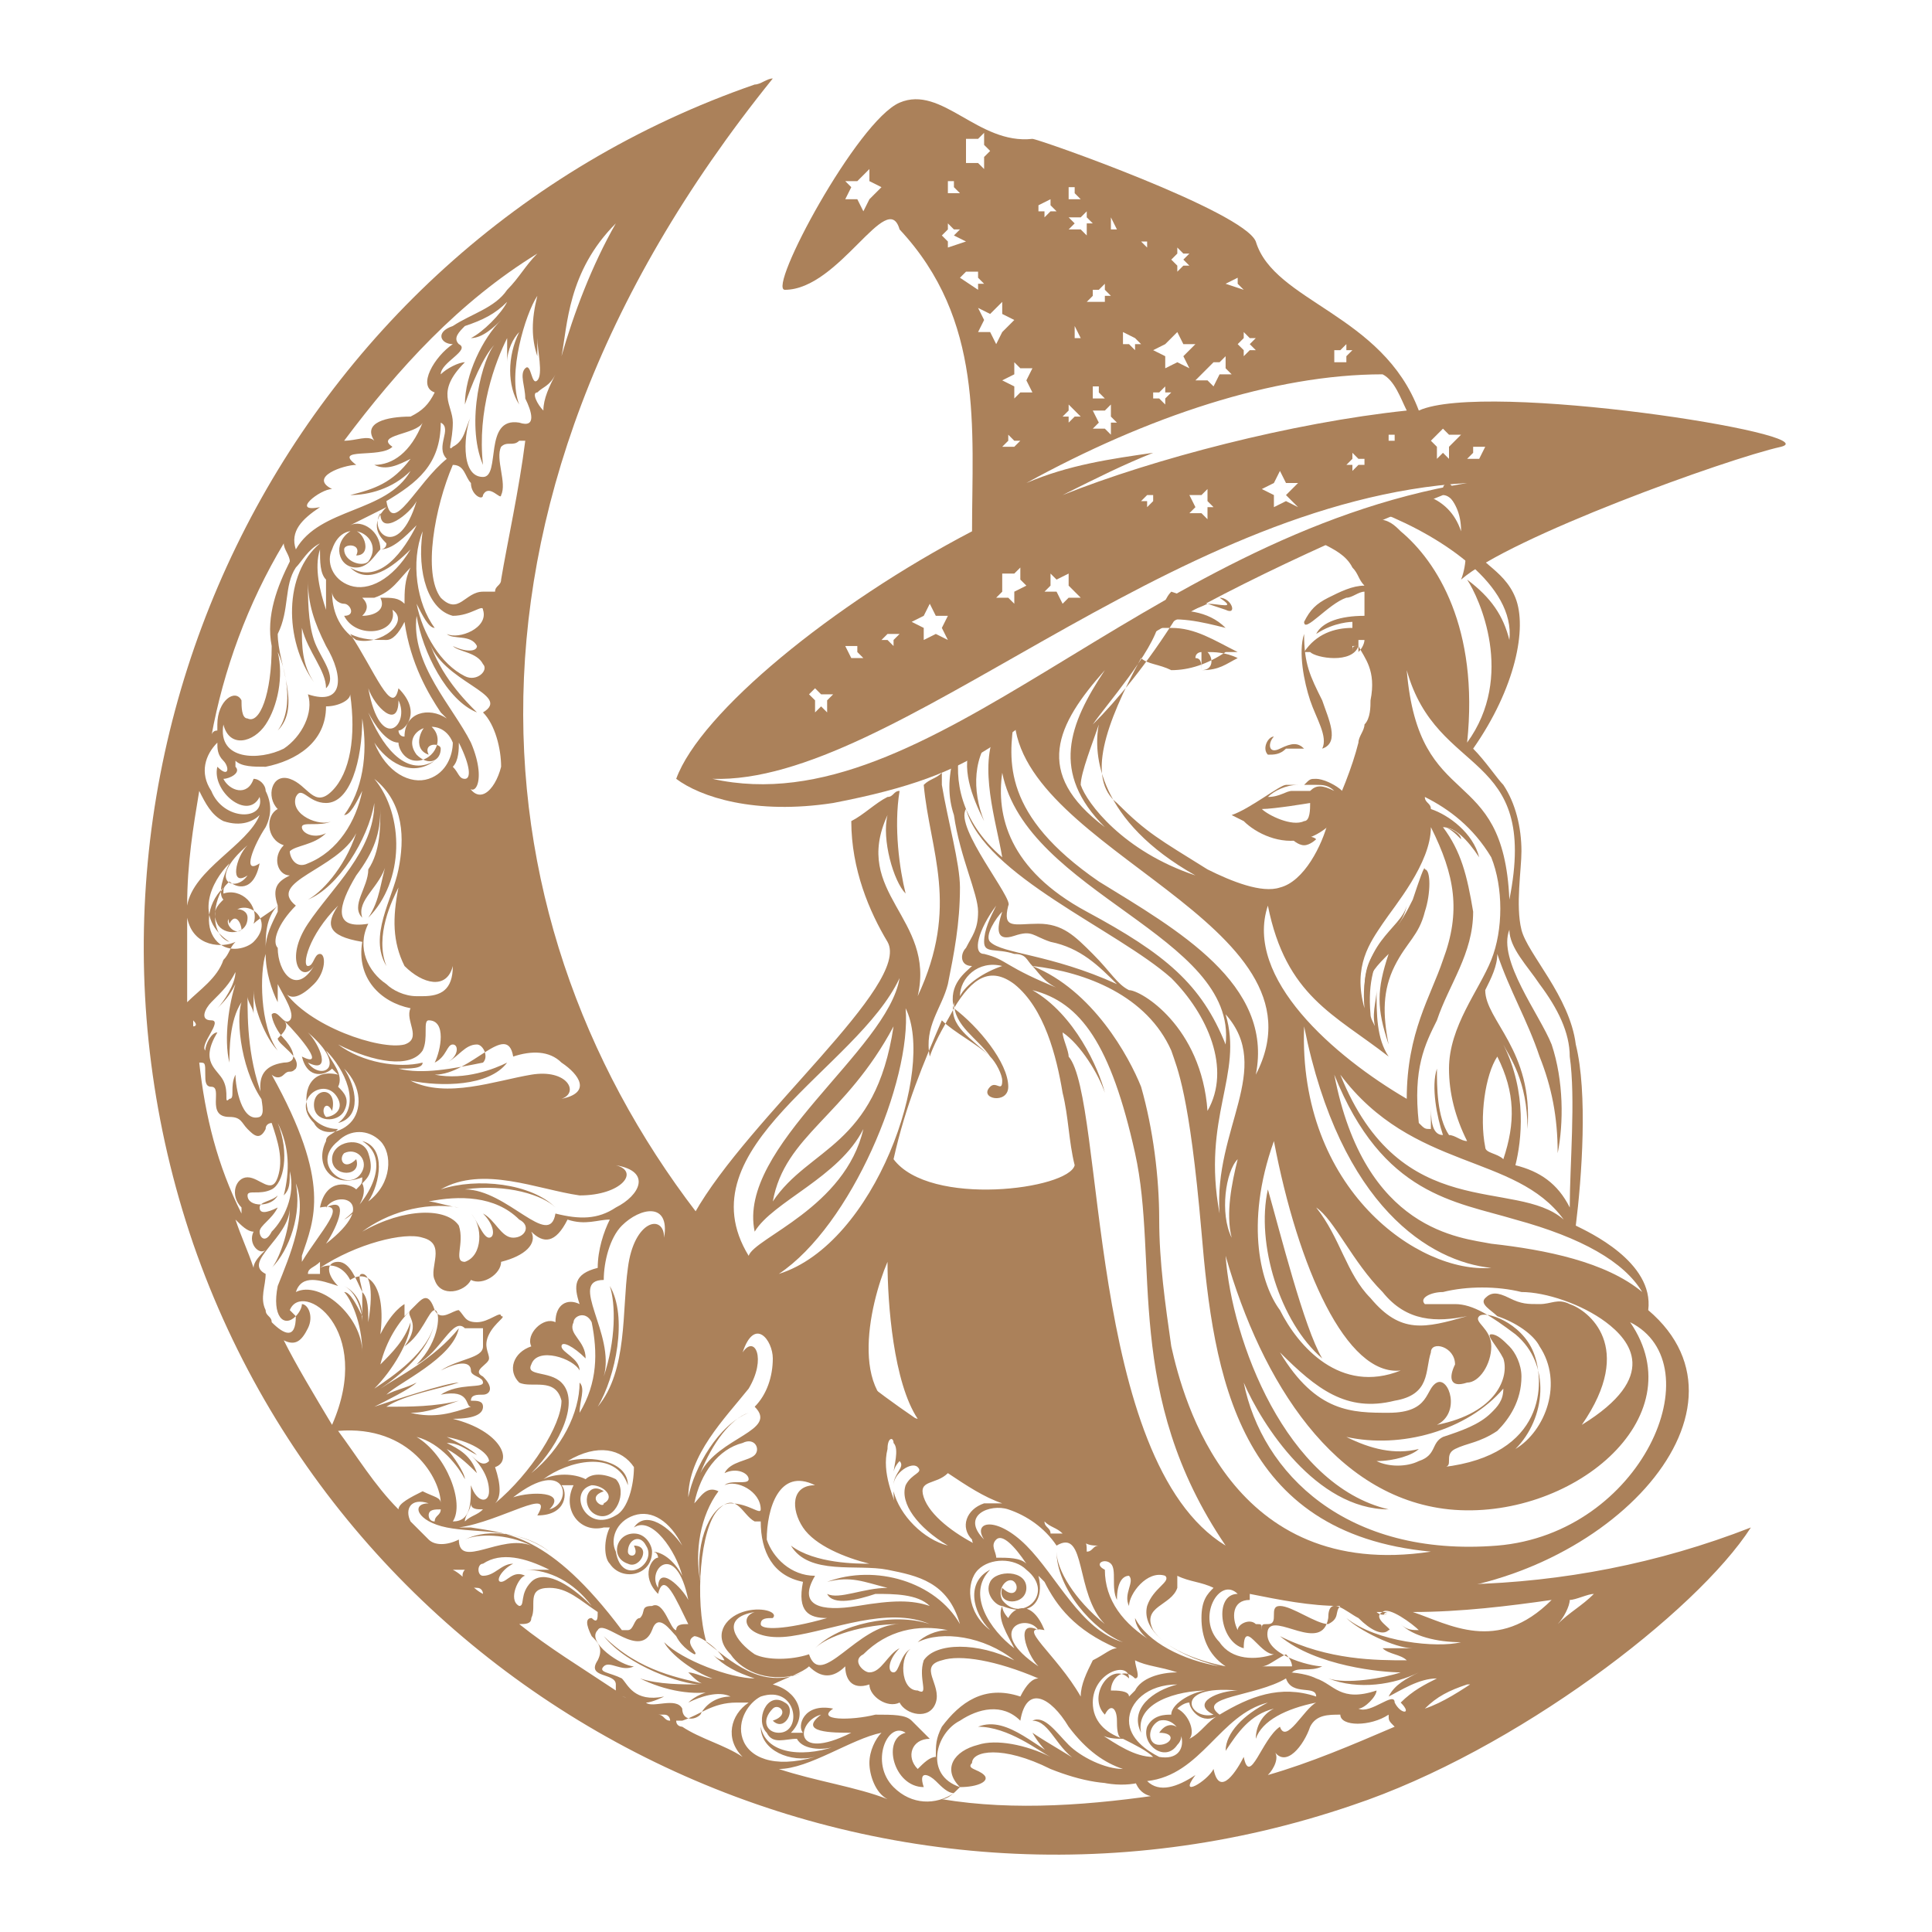 <?xml version="1.0" encoding="utf-8"?>
<!-- Generator: Adobe Illustrator 24.1.0, SVG Export Plug-In . SVG Version: 6.00 Build 0)  -->
<svg version="1.1" id="Layer_1" xmlns="http://www.w3.org/2000/svg" xmlns:xlink="http://www.w3.org/1999/xlink" x="0px" y="0px"
	 width="32px" height="32px" viewBox="0 0 32 32" style="enable-background:new 0 0 32 32;" xml:space="preserve">
<style type="text/css">
	.st0{fill:#AB815A;}
</style>
<g>
	<g>
		<path class="st0" d="M27.3,21.7c0.1-0.8-1-1.3-1.2-1.4c0.1-0.8,0.2-2.2,0-3c-0.1-0.8-0.8-1.5-0.9-1.9c-0.1-0.4,0-1,0-1.3
			c0-0.4-0.1-0.8-0.3-1.1c-0.1-0.1-0.3-0.4-0.5-0.6c0.7-1,0.9-2,0.7-2.5c-0.2-0.5-0.7-0.6-0.8-1c0.1-0.4-0.1-0.7-0.3-0.9
			c0,0-0.1,0-0.1,0.1c0.2,0.2,0.3,0.4,0.3,0.7c-0.1-0.3-0.3-0.5-0.6-0.6c-0.2,0.1-0.5,0.2-0.7,0.3c0,0,0,0,0,0
			c1,0.4,2.2,1.2,2.1,2.1c-0.1-0.4-0.3-0.7-0.7-1c0.2,0.3,0.8,1.6,0,2.7c0.2-1.9-0.5-3-1.1-3.5c-0.1-0.1-0.2-0.2-0.4-0.2
			c0,0,0,0-0.1,0c-0.3,0.1-0.6,0.3-0.8,0.4c0.2,0.1,0.4,0.2,0.5,0.4c0.1,0.1,0.1,0.2,0.2,0.3c-0.2,0-0.4,0.1-0.6,0.2
			c-0.2,0.1-0.3,0.2-0.4,0.4c0,0.2,0.4-0.3,0.7-0.4c0.1,0,0.2-0.1,0.3-0.1c0,0.1,0,0.3,0,0.4c0,0,0,0,0,0c-0.4,0-0.7,0.1-0.8,0.3
			c0.3-0.2,0.6-0.2,0.6-0.2c0,0,0,0,0,0.1c-0.3,0-0.6,0.1-0.8,0.4c0,0,0.1,0,0.1,0c0.1,0.1,0.7,0.2,0.8-0.1c0.1,0.2,0.3,0.4,0.2,0.9
			c0,0.1,0,0.3-0.1,0.4c0,0.1-0.1,0.2-0.1,0.3c-0.1,0.4-0.3,0.9-0.5,1.3c-0.1,0.4-0.4,1-0.8,1.1c-0.3,0.1-0.8-0.1-1.2-0.3
			c-0.8-0.5-1-0.6-1.5-1.1c-0.5-0.4-0.2-1.3,0.4-2.4c0.1,0.1,0.3,0.1,0.5,0.2c0.3,0,0.6-0.1,0.9-0.3c0.1,0,0.1,0,0.2,0
			c-0.4-0.2-0.7-0.4-1.1-0.4c-0.1,0-0.2,0-0.3,0c0,0,0,0,0-0.1c0.4-0.1,0.8,0,1.2,0.1c-0.3-0.3-0.7-0.3-1.1-0.3
			c0.1-0.1,0.1-0.2,0.2-0.3c0.3,0.1,0.6,0.2,0.9,0.3c0.2,0.1,0.1-0.2-0.1-0.2C20.5,10.1,20.2,10,20,10c-0.2,0.1-0.3,0.1-0.5,0.2
			c0,0,0,0,0,0C19,11,18.5,11.6,18.1,12c0.2-0.3,1-1.2,1.1-1.7c0,0-0.1,0-0.1,0c-0.3,0.3-0.6,0.5-1,0.6c-0.4,0.2-0.7,0.5-1.1,0.7
			c-0.3,0.2-0.5,0.3-0.8,0.5c0,0-0.1,0.1-0.1,0.1c0,0,0,0.1,0,0.1c-0.2,0.4,0,0.9,0.2,1.3c-0.2-0.5-0.2-1.1,0.2-1.5
			c-0.3,0.6,0,1.5,0.1,2.1c-0.7-0.6-0.8-1.3-0.7-1.8c0,0,0,0,0,0c0,0-0.1,0-0.1,0.1c-0.1,0.4-0.1,0.7,0,1c0.1,0.7,0.4,1.3,0.4,1.6
			c0,0.3-0.1,0.4-0.2,0.6c-0.1,0.1-0.1,0.3,0.1,0.3c-0.1,0.1-0.4,0.3-0.3,0.7c-0.1,0.2-0.3,0.5-0.4,0.8c-0.1-0.5,0.2-0.8,0.3-1.2
			c0.1-0.5,0.2-1,0.2-1.6c0-0.4-0.2-1.1-0.3-1.7c0-0.1,0-0.1,0-0.2c-0.1,0.1-0.2,0.1-0.3,0.2c0.1,1.1,0.6,2-0.1,3.5
			c0.3-1.3-1.1-1.7-0.5-3c-0.1,0.4,0.1,1.1,0.3,1.3c-0.1-0.4-0.2-1.1-0.1-1.7c-0.1,0-0.1,0.1-0.2,0.1c-0.2,0.1-0.4,0.3-0.6,0.4
			c0,0.8,0.3,1.5,0.6,2c0.4,0.7-2.3,2.9-3.2,4.5c-0.9,1.6,0.1,2.2,0.1,2.2c2.1-1.9,0.4,0.3,2.7,1.2c0.4,0.2,1.8,0.5,2.5,1.3
			c0.7,0.1,2,0.7,2.6,0.9c0.4,0.1,2.3,0.7,3.9,0.7C26.5,26.3,29.3,23.4,27.3,21.7z M22.4,10.8c0,0,0-0.1,0-0.1c0,0,0.1,0,0.1,0
			C22.4,10.7,22.4,10.7,22.4,10.8z M20,10.8c0.1,0,0.3,0,0.5,0.1c-0.2,0.1-0.3,0.2-0.6,0.2C20.1,11.1,20.1,10.9,20,10.8z M19.9,10.8
			c0,0.1,0,0.2,0,0.3c0-0.1,0-0.2-0.1-0.2C19.8,10.8,19.9,10.8,19.9,10.8z M19.5,11C19.5,11,19.5,11.1,19.5,11
			C19.5,11.1,19.5,11.1,19.5,11C19.4,11,19.5,11,19.5,11z M27.2,21.4c-0.6-0.5-1.6-0.7-2.5-0.8c-0.5-0.1-2.1-0.2-2.6-2.8
			c0.8,2,2,2.1,3,2.4C26.2,20.5,26.9,20.9,27.2,21.4z M26,21.6c-0.2-0.1-0.3,0-0.5,0c-0.2,0-0.3,0-0.5-0.1c-0.2-0.1-0.3-0.1-0.4,0
			c-0.1,0.1,0.1,0.2,0.2,0.3c0.3,0.1,0.6,0.3,0.7,0.5c0.4,0.6,0.1,1.4-0.4,1.7c0.5-0.5,0.6-1.4,0-1.9c-0.4-0.3-0.7-0.5-1-0.5
			c-0.3,0-0.4,0-0.5,0c-0.1-0.1,0.1-0.2,0.3-0.2c0.4-0.1,0.9-0.1,1.3,0c0.4,0,1,0.2,1.4,0.5c0.4,0.3,0.9,0.9-0.4,1.7
			C27.1,22.3,26.3,21.7,26,21.6z M22.3,23.8c0.9,0.2,2-0.1,2.6-0.8c0,0.2-0.1,0.3-0.2,0.4c-0.2,0.2-0.5,0.3-0.8,0.4
			c-0.2,0.1-0.1,0.3-0.4,0.4c-0.2,0.1-0.5,0.1-0.7,0c0.3,0,0.6-0.1,0.7-0.2C23.1,24.1,22.7,24,22.3,23.8z M24.1,24
			c0.2-0.1,0.4-0.1,0.7-0.3c0.2-0.2,0.4-0.5,0.4-0.9c0-0.2-0.1-0.4-0.2-0.5c-0.1-0.1-0.2-0.2-0.3-0.2c-0.1,0,0.1,0.2,0.2,0.4
			c0.1,0.3-0.1,0.9-1.1,1.1c0.4-0.2,0.2-0.8,0-0.7c-0.2,0.1-0.1,0.5-0.8,0.5c-0.6,0-1.2,0-1.8-1c0.6,0.6,1.1,1,1.9,0.8
			c0.6-0.1,0.5-0.5,0.6-0.8c0-0.2,0.4-0.1,0.4,0.2c-0.1,0.2-0.1,0.4,0.2,0.3c0.2,0,0.4-0.3,0.4-0.6c0-0.3-0.3-0.4-0.2-0.5
			c0.1-0.1,0.7,0.1,0.9,0.6c0.2,0.5,0.2,1.7-1.5,1.9C24.1,24.3,23.9,24.1,24.1,24z M20.4,20.5c-0.2-0.4-0.1-1.1,0.1-1.3
			C20.4,19.6,20.3,20.1,20.4,20.5z M20.2,20.1c-0.3-1.6,0.4-2.3,0.1-3.3C21.1,17.7,20.1,18.7,20.2,20.1z M21.1,18.9
			c0.4,2.1,1.2,3.9,2.1,3.8c-1,0.4-1.7-0.4-2-1C20.9,21.3,20.6,20.3,21.1,18.9z M22.9,21.4c0.4,0.5,0.9,0.5,1.4,0.4
			c-0.7,0.2-1.1,0.3-1.6-0.3c-0.4-0.4-0.5-1-0.9-1.5C22.1,20.2,22.4,20.9,22.9,21.4z M21.6,17c0.6,3,2.1,3.9,3.1,4
			C23.5,21.1,21.5,19.7,21.6,17z M23.9,13.7c0.1,0,0.2,0.1,0.3,0.2C24.2,13.8,24,13.7,23.9,13.7c0.2,0,0.4,0.2,0.6,0.5
			c-0.1-0.4-0.5-0.7-0.8-0.8c0-0.1-0.1-0.1-0.1-0.2c0.4,0.2,0.8,0.5,1.1,1c0.2,0.5,0.2,1.2,0,1.7C24.5,16.4,24,17,24,17.7
			c0,0.4,0.1,0.8,0.3,1.2c-0.1,0-0.2-0.1-0.3-0.1c-0.2-0.3-0.2-0.8-0.2-1.1c-0.1,0.3,0,0.8,0.1,1.1c-0.2,0-0.2-0.3-0.2-0.5
			c0,0.1,0,0.3,0,0.4c-0.1,0-0.1,0-0.2-0.1c-0.1-0.9,0.1-1.3,0.3-1.7c0.2-0.6,0.6-1.1,0.6-1.8C24.3,14.5,24.2,14.1,23.9,13.7z
			 M25.9,20.2c-0.8-0.7-2.7,0.1-3.7-2.4C23.4,19.4,25.1,19.1,25.9,20.2z M24.8,17.5c0.3,0.6,0.3,1.1,0.1,1.7
			c-0.1-0.1-0.3-0.1-0.3-0.2C24.5,18.5,24.6,17.8,24.8,17.5z M25.5,16.3c0.3,0.4,0.5,0.8,0.5,1.2c0.1,0.7,0,1.8,0,2.5
			c-0.2-0.4-0.5-0.6-0.9-0.7c0.1-0.4,0.2-1.2-0.2-2c0.1,0.2,0.4,0.6,0.4,1.4c0.1-1.3-0.7-1.8-0.7-2.3c0.1-0.2,0.2-0.4,0.2-0.6
			c0.2,0.6,0.5,1.1,0.7,1.7c0.2,0.5,0.3,1,0.3,1.6c0.1-0.5,0.1-1.2-0.1-1.8c-0.2-0.5-0.9-1.4-0.7-1.9C25,15.7,25.3,16,25.5,16.3z
			 M23.3,11.1c0.5,1.8,2.2,1.3,1.7,3.8C24.9,12.6,23.5,13.5,23.3,11.1z M22.5,10.8c0-0.1,0-0.2,0-0.2c0,0,0.1,0,0.1,0
			C22.6,10.6,22.6,10.7,22.5,10.8z M22.7,10.5c0.1,0,0.3,0,0.5-0.1C23,10.5,22.8,10.5,22.7,10.5z M21,15c0.3,1.5,1.1,1.8,2,2.5
			c-0.2-0.3-0.2-0.7-0.2-1.1c0,0.2-0.1,0.4,0,0.7c0-0.1-0.1-0.2-0.1-0.3c-0.1-1.1,0.5-1.3,0.6-1.8c-0.1,0.4-0.8,0.6-0.7,1.7
			c-0.2-0.7,0.1-1.1,0.3-1.4c0.2-0.3,0.8-1,0.8-1.6c0.4,0.8,0.5,1.4,0.2,2.2c-0.2,0.6-0.6,1.2-0.6,2.3C22.1,17.5,20.6,16.2,21,15z
			 M18.2,12c-0.1,0.5,0,1.6,1.6,2.5c-1.2-0.4-1.8-1.2-1.9-1.5C17.9,12.8,18.1,12.3,18.2,12z M18.3,11.1c-0.6,0.9-0.9,1.7,0,2.6
			C17.1,12.8,17.5,12,18.3,11.1z M16.8,11.9c0.1,2.2,5.3,3.4,4,5.9c0.3-1.5-1.3-2.4-2.6-3.2C16.6,13.5,16.7,12.6,16.8,11.9z
			 M16.6,12.8c0.4,2,3.9,2.7,3.7,4.5c-0.4-1-1-1.5-2.3-2.2C16.7,14.4,16.5,13.5,16.6,12.8z M16,13.4c0.3,1.1,2.5,2,3.4,2.8
			c0.6,0.6,1,1.5,0.6,2.2c-0.1-1.4-1.1-2-1.3-2c-0.2-0.1-0.3-0.3-0.6-0.6c-0.3-0.3-0.5-0.5-0.9-0.5c-0.4,0-0.6,0.1-0.5-0.3
			C16.8,14.9,15.8,13.7,16,13.4z M16.8,15.5c0.3-0.1,0.3,0,0.6,0.1c0.5,0.1,0.8,0.4,1.1,0.7c-1.1-0.5-1.9-0.5-2.1-0.7
			c-0.1-0.1,0.1-0.4,0.2-0.5C16.5,15.4,16.5,15.6,16.8,15.5z M16.6,16c-0.3,0.1-0.6,0.3-0.7,0.5C15.9,16.2,16.2,15.9,16.6,16z
			 M15.8,16.6c0,0.4,0.4,0.6,0.6,0.9C16.1,17.2,15.7,17,15.8,16.6z M12.4,20.8c-1.1-1.8,1.8-3.1,2.5-4.6c-0.2,1.2-2.7,2.8-2.4,4.2
			c0.3-0.5,1.4-0.9,1.8-1.7C14,20,12.5,20.5,12.4,20.8z M14.8,17c-0.3,2-1.4,2-2,2.9C13,18.8,14,18.5,14.8,17z M12.9,21.1
			c1.2-0.8,2.2-3.2,2.1-4.4C15.5,17.7,14.5,20.6,12.9,21.1z M14.7,20.9c0,0.7,0.1,2,0.5,2.6C14,23.3,14.4,21.6,14.7,20.9z
			 M14.8,19.2c0.2-0.9,0.5-1.6,0.8-2.3c0.2,0.2,0.6,0.4,0.8,0.6c0.1,0.1,0.2,0.3,0.2,0.4c0,0.2-0.1,0-0.2,0.1
			c-0.2,0.2,0.3,0.3,0.3,0c0-0.4-0.5-1-0.9-1.3c0.3-0.5,0.6-0.7,1-0.4c0.5,0.4,0.7,1.2,0.8,1.8c0.1,0.4,0.1,0.8,0.2,1.2
			C17.7,19.7,15.4,20,14.8,19.2z M17.7,17.5c0-0.1-0.1-0.3-0.1-0.4c0.3,0.2,0.6,0.7,0.7,1c-0.1-0.4-0.5-1.3-1.2-1.7
			c0.8,0.2,1.3,0.9,1.7,2.7c0.4,1.8-0.2,4,1.5,6.5C18,24.2,18.3,18.2,17.7,17.5z M19.4,22.3c-0.1-0.7-0.2-1.4-0.2-2.1
			c0-0.7-0.1-1.5-0.3-2.2c-0.2-0.5-0.8-1.6-1.8-2c0.1,0.1,0.2,0.3,0.5,0.4c-1-0.4-0.9-0.5-1.3-0.6c-0.2,0-0.1-0.4,0.2-0.8
			c-0.1,0.2-0.2,0.4-0.2,0.6c0,0.2,0.2,0.1,0.5,0.2c0.2,0,0.2,0.1,0.3,0.2c0.9,0.1,1.9,0.5,2.3,1.4c0.1,0.3,0.3,0.7,0.5,3
			c0.2,2.4,0.6,5,3.8,5.3C20.4,26.2,19.6,23.2,19.4,22.3z M24.8,25.6c-2.5,0.2-3.9-1.2-4.2-2.7c0.3,0.7,1.2,2.1,2.4,2.1
			c-1.7-0.4-2.6-2.8-2.7-4.2c0.6,2.1,1.8,4,3.7,4.2c2,0.2,4.1-1.5,3-3.1C28.4,22.6,27.2,25.4,24.8,25.6z"/>
		<path class="st0" d="M21.9,22.5c-0.7-0.6-1.1-1.9-0.9-2.8C21.2,20.4,21.6,22,21.9,22.5z"/>
		<path class="st0" d="M23.6,15.1c-0.1,0.4-0.3,0.5-0.5,0.9c-0.2,0.4-0.2,0.8-0.1,1.3c-0.2-0.6-0.2-0.9,0-1.5
			c-0.2,0.2-0.3,0.3-0.4,0.6c0-0.4,0.1-0.6,0.4-0.9c0.2-0.2,0.3-0.4,0.4-0.6c0.1-0.3,0.2-0.6,0.2-0.5C23.7,14.4,23.7,14.8,23.6,15.1
			z"/>
		<path class="st0" d="M21.9,12.4c0.3-0.1,0.1-0.5,0-0.8c-0.2-0.4-0.3-0.6-0.3-1.1c-0.1,0.3,0,0.8,0.1,1.1
			C21.8,11.9,22,12.2,21.9,12.4z"/>
		<path class="st0" d="M21,12.5c0.1,0,0.2,0,0.3-0.1c0.1,0,0.2,0,0.3,0c-0.1-0.1-0.2-0.1-0.4,0c-0.2,0.1-0.2-0.1-0.1-0.2
			C21,12.2,20.9,12.4,21,12.5z"/>
		<path class="st0" d="M21.8,12.9c-0.1,0-0.1,0-0.2,0.1c-0.1,0-0.2,0-0.3,0c-0.1,0-0.6,0.4-0.9,0.5c0,0,0.2,0.1,0.2,0.1
			c0.2,0.2,0.6,0.4,1,0.3c0.4-0.1,0.7-0.5,0.6-0.6C22.5,13.2,22,12.9,21.8,12.9z M21.6,13.6c-0.2,0.1-0.6-0.1-0.7-0.2
			c0.2,0,0.8-0.1,0.8-0.1C21.7,13.4,21.7,13.6,21.6,13.6z M21.7,13.1c-0.1,0-0.2,0-0.3,0c-0.1,0-0.2,0.1-0.4,0.1
			c0.1-0.1,0.3-0.2,0.5-0.2c0.1,0,0.2,0,0.3,0c0.1,0,0.2,0,0.3,0.1C21.9,13,21.8,13,21.7,13.1z"/>
		<path class="st0" d="M21.4,13.9c0,0,0.1,0.1,0.2,0.1c0.1,0,0.2-0.1,0.2-0.1C21.7,13.8,21.4,13.9,21.4,13.9z"/>
	</g>
	<g>
		<path class="st0" d="M12.8,1.3c-0.1,0-0.2,0.1-0.3,0.1c-7.8,2.7-12,11.3-9.3,19.2c2.7,7.8,11.3,12,19.2,9.3
			c2.7-0.9,5.7-3.2,6.6-4.6C16.7,30.1,1.1,15.8,12.8,1.3z M23,26.7C22.9,26.7,22.9,26.8,23,26.7c-0.1,0.1-0.2,0-0.2,0
			C22.8,26.7,22.9,26.7,23,26.7z M20.7,26.4c0.5,0.1,1,0.2,1.5,0.2c0,0,0,0,0,0c-0.1,0.1,0,0.2-0.2,0.3c-0.2,0-0.6-0.3-0.8-0.3
			c-0.2,0,0,0.3-0.2,0.3c-0.1,0-0.1,0-0.1,0.1c0-0.1,0-0.1-0.1-0.1c-0.1-0.1-0.3,0-0.3,0.1c-0.1-0.2-0.1-0.5,0.2-0.5
			C20.7,26.5,20.7,26.4,20.7,26.4z M19.5,28.3c0,0,0.1-0.1,0.2-0.1c0,0.1,0.2,0.4,0.5,0.2c-0.2,0.1-0.3,0.3-0.5,0.4
			C19.8,28.7,19.7,28.4,19.5,28.3z M18.7,29.4c-0.3,0-0.7-0.1-1-0.2c-0.5-0.2-1-0.8-1.5-0.6c0.5,0,1,0.4,1.2,0.5
			c-0.4-0.2-0.9-0.3-1.2-0.2c-0.4,0.1-0.6,0.4-0.3,0.7c-0.6-0.2-0.4-0.9,0-1.1c0.3-0.2,0.7-0.3,1,0c0.1-0.6,0.5-0.4,0.8,0.1
			c0.3,0.4,0.6,0.6,0.9,0.7c-0.3,0-0.7-0.2-0.9-0.4c-0.2-0.2-0.4-0.5-0.6-0.4c0.3,0,0.4,0.5,0.8,0.7c-0.3-0.2-0.5-0.3-0.8-0.5
			c0.4,0.7,1.4,1.1,2.1,0.7C19,29.3,18.9,29.4,18.7,29.4C18.7,29.4,18.7,29.4,18.7,29.4C18.6,29.4,18.6,29.4,18.7,29.4z M15.1,28.5
			c-0.1-0.1-0.3-0.1-0.6-0.1c-0.4,0.1-1,0.1-0.7-0.1c-0.5-0.1-0.6,0.3-0.5,0.4c-0.1,0-0.1,0-0.2,0c0.3-0.3,0.1-0.7-0.3-0.8
			c0.2-0.1,0.5-0.2,0.6-0.3c0.2,0.2,0.4,0.2,0.6,0c0,0.2,0.1,0.4,0.4,0.3c0,0.2,0.3,0.4,0.5,0.3c0.1,0.2,0.5,0.3,0.6,0
			c0.1-0.3-0.3-0.6,0.1-0.7c0.3-0.1,0.9,0,1.6,0.3c-0.1,0-0.2,0.1-0.3,0.3c-0.6-0.2-1,0.1-1.3,0.5c-0.1,0.2-0.1,0.3-0.1,0.5
			c-0.1,0-0.2,0.1-0.3,0.2c-0.2-0.2-0.1-0.5,0.2-0.5C15.3,28.7,15.2,28.6,15.1,28.5z M14.1,28.7c-1,0.5-0.9-0.2-0.5-0.3
			C13.2,28.7,13.8,28.7,14.1,28.7z M11.5,24.9c0.1-0.5,0.4-0.9,0.8-1c0.2-0.1,0.3,0.1,0.2,0.2c-0.1,0.1-0.4,0.1-0.5,0.3
			c0.2-0.1,0.4,0,0.4,0.1c0,0.1-0.3,0-0.4,0.1c0.2-0.1,0.6,0.1,0.6,0.4c0,0.1-0.2-0.1-0.5-0.1c-0.3,0-0.6,0.6-0.5,1.3
			c-0.1-0.5,0-1.1,0.3-1.5C11.7,24.6,11.6,24.8,11.5,24.9z M11.9,25c0.3-0.3,0.4,0.1,0.6,0.2c0,0,0.1,0,0.1,0c0,0.5,0.2,0.9,0.7,1
			c-0.1,0.5,0.1,0.6,0.4,0.6c0,0,0,0,0,0c-0.7,0.2-1.1,0.2-1.1,0.1c0-0.1,0.1-0.1,0.2-0.1c0.1-0.1-0.2-0.2-0.5-0.1
			c-0.3,0.1-0.5,0.4-0.2,0.7c0.2,0.3,0.7,0.5,1.2,0.3c0,0,0,0,0,0c-0.7,0.3-1.2-0.2-1.6-0.5C11.5,26.5,11.6,25.3,11.9,25z
			 M12.7,24.7C12.7,24.7,12.7,24.7,12.7,24.7C12.7,24.7,12.7,24.7,12.7,24.7C12.7,24.7,12.7,24.7,12.7,24.7z M16.8,27.5
			c-0.6-0.3-1.3-0.3-1.5,0c-0.1,0.3,0.1,0.6-0.1,0.5c-0.3,0-0.3-0.6-0.1-0.7c-0.2,0.1-0.2,0.4-0.3,0.4c-0.1,0-0.1-0.2,0.1-0.4
			c-0.2,0.1-0.3,0.4-0.5,0.4c-0.1,0-0.3-0.2-0.1-0.3c0.4-0.4,0.9-0.5,1.4-0.4c-0.2,0-0.4,0.1-0.5,0.2C15.6,27,16.3,27.1,16.8,27.5z
			 M17,26c0.5,0.4-0.1,0.9-0.4,0.5c-0.1-0.2,0.1-0.4,0.2-0.3c0.1,0.1,0,0.3-0.2,0.1c-0.1,0.3,0.4,0.3,0.4,0c0-0.3-0.5-0.3-0.6-0.1
			c-0.1,0.2,0.1,0.4,0.2,0.4c-0.1,0.2,0.1,0.5,0.2,0.7c-0.4-0.3-0.8-0.9-0.4-1.3c-0.4,0.2-0.3,0.7,0,1c-0.4-0.3-0.4-0.8-0.2-1
			C16.4,25.8,16.8,25.8,17,26z M16.5,25.5c0.1-0.1,0.3,0.1,0.5,0.4c-0.1-0.1-0.3-0.1-0.5-0.1C16.5,25.7,16.4,25.6,16.5,25.5z
			 M17.2,26.1c0,0,0.1,0.1,0.1,0.1c0.2,0.4,0.5,0.8,1.2,1.1c-0.1,0-0.2,0.1-0.4,0.2c-0.1,0.2-0.2,0.4-0.2,0.6
			c-0.4-0.7-1.1-1.2-0.6-1.1c-0.2-0.5-0.5-0.4-0.6-0.2c0,0-0.1-0.1-0.1-0.2C17.1,26.8,17.3,26.5,17.2,26.1z M18.8,27.5
			c0.2,0.1,0.4,0.1,0.7,0.2c-0.3,0-0.6,0.1-0.7,0.3c0,0-0.1,0.1-0.1,0.1l0,0c0-0.1-0.2-0.1-0.3-0.1c0-0.2,0.2-0.4,0.4-0.2
			C18.9,27.8,18.8,27.6,18.8,27.5z M19.1,29.1c-0.3,0-0.6-0.2-0.9-0.4c0.1,0.1,0.3,0.1,0.4,0.1C18.8,28.9,19,29,19.1,29.1z
			 M18.3,28.4c0.1-0.2,0.2-0.1,0.2,0.1c0,0.1,0,0.3,0.1,0.3c-0.3-0.1-0.5-0.3-0.5-0.6c0-0.5,0.6-0.7,0.6-0.4
			C18.4,27.5,18,28.1,18.3,28.4z M17.2,27.6c-0.9-0.6-0.2-0.9,0-0.6C16.8,26.8,17,27.4,17.2,27.6z M13.5,27.3
			c0.2-0.2,0.8-0.4,1.4-0.4c-0.7,0-1.3,1.1-1.5,0.5c-0.3,0.1-0.7,0.1-0.9,0c-0.3-0.2-0.6-0.6,0-0.7c-0.3,0.1-0.1,0.5,0.6,0.4
			c0.7-0.1,1.6-0.5,2.3-0.2C14.8,26.7,13.9,26.9,13.5,27.3z M18.7,28.5c0-0.3,0.3-0.6,0.8-0.6c-0.4,0.1-0.8,0.4-0.6,0.8
			c-0.1-0.5,0.6-0.7,1.1-0.7c-0.2,0-0.6,0.2-0.6,0.4c-0.1,0-0.3,0-0.4,0.2c-0.1,0.3,0.3,0.6,0.5,0.3c0.2-0.2-0.1-0.5-0.3-0.2
			c0.3,0,0.2,0.2,0,0.2c-0.2,0-0.2-0.3,0-0.4c0.4-0.1,0.6,0.7,0,0.6C19,29,18.7,28.8,18.7,28.5z M20.1,28.4
			c-0.4,0.1-0.7-0.5,0.4-0.4C20.2,28,19.7,28.2,20.1,28.4z M21.3,27.8c0.1,0.3,0.5,0.1,0.5,0.3c-0.6-0.2-1.1,0-1.6,0.3
			C19.8,28.1,20.8,28.1,21.3,27.8z M20.9,27.6c0.1,0,0.2-0.1,0.4-0.2c0,0,0.1,0.1,0.1,0.2C21.1,27.6,21,27.6,20.9,27.6z M20.5,26.4
			c-0.4,0-0.3,0.8,0.1,0.9c0-0.3,0.1-0.2,0.2-0.1c0.1,0.1,0.2,0.2,0.3,0.2c-0.3,0.1-0.7,0.1-0.9-0.2C19.8,26.8,20.2,26.1,20.5,26.4z
			 M19.5,26.3c0-0.1,0-0.2,0-0.2c0.2,0.1,0.4,0.1,0.6,0.2c-0.1,0.1-0.2,0.2-0.2,0.5c0,0.3,0.1,0.6,0.4,0.8c-0.5-0.1-1-0.3-1.2-0.6
			C18.9,26.6,19.4,26.6,19.5,26.3z M18.6,25.8C18.6,25.8,18.5,25.8,18.6,25.8C18.5,25.8,18.5,25.8,18.6,25.8
			C18.5,25.8,18.5,25.8,18.6,25.8z M18.4,25.9c0.1,0.1,0,0.4,0.1,0.6c0-0.3,0.1-0.4,0.2-0.4c0.1,0.1-0.1,0.3,0,0.5
			c0-0.2,0.3-0.6,0.6-0.5c0.1,0.1-0.2,0.2-0.3,0.5c-0.1,0.4,0.4,0.8,1.2,1c-0.6-0.1-1.2-0.4-1.4-0.8c0,0.1,0.1,0.3,0.3,0.4
			c-0.5-0.3-0.8-0.7-0.8-1.2C18.1,25.9,18.3,25.8,18.4,25.9z M18.2,25.6c-0.1,0-0.1,0.1-0.2,0.1c0-0.1,0-0.2-0.1-0.2
			C18,25.6,18.1,25.6,18.2,25.6z M17.6,25.4c0,0-0.1,0-0.2,0c0-0.1-0.1-0.1-0.1-0.2C17.4,25.3,17.5,25.3,17.6,25.4z M17.5,25.6
			c0.5-0.3,0.3,0.8,0.8,1.3c-0.5-0.4-0.8-0.9-0.8-1.2c0,0.6,0.6,1.3,1.1,1.5c-0.7-0.2-1.1-1.1-1.6-1.6c-0.5-0.5-0.9-0.4-0.7-0.1
			c-0.4-0.4,0.1-0.6,0.4-0.5C17,25.1,17.3,25.3,17.5,25.6z M15.7,24.4c0.3,0.2,0.6,0.4,0.9,0.5c-0.1,0-0.2,0-0.3,0
			c-0.3,0.1-0.4,0.4-0.2,0.6c0,0,0,0.1,0.1,0.1c-0.4-0.2-0.8-0.5-0.9-0.8C15.2,24.5,15.5,24.6,15.7,24.4
			C15.7,24.4,15.7,24.4,15.7,24.4z M14.7,24c0-0.2,0.1-0.2,0.1-0.1c0.1,0.1,0,0.4,0,0.5c0-0.1,0.1-0.2,0.1-0.2c0,0,0,0,0,0
			c0,0,0,0,0,0c0,0,0,0,0,0c0.1,0.1-0.1,0.2-0.1,0.4c0-0.2,0.3-0.4,0.4-0.3c0.1,0.1-0.1,0.1-0.2,0.3c-0.1,0.3,0.2,0.7,0.7,1
			c-0.4-0.1-0.8-0.5-0.9-0.9c0,0.1,0,0.2,0.1,0.4C14.8,24.8,14.6,24.4,14.7,24z M13.5,24.6c-0.4,0-0.4,0.4-0.2,0.7
			c0.2,0.3,0.7,0.5,1.1,0.6c-0.2,0-0.9,0-1.3-0.3c0.3,0.5,1.1,0.3,1.6,0.4c0.5,0.1,1,0.2,1.2,0.9c-0.4-0.7-1.4-1-2.2-0.7
			c0.4-0.1,0.6,0,1,0.1c-0.4,0-0.8,0.2-1,0.1c0.1,0.2,0.5,0.1,0.8,0c0.3,0,0.7,0,0.9,0.2c-0.3-0.1-0.6-0.1-1.2,0
			c-0.6,0.1-1,0-0.7-0.5c-0.4,0-0.7-0.3-0.8-0.6C12.7,25,12.9,24.3,13.5,24.6z M12.8,22.5c0,0.3-0.1,0.6-0.3,0.8
			c0.4,0.4-0.6,0.5-0.9,1.1c0.2-0.5,0.5-0.9,0.8-1c-0.5,0.2-0.9,0.9-1,1.4c0-0.7,0.6-1.3,1-1.8c0.3-0.5,0.1-0.9-0.1-0.6
			C12.5,21.8,12.8,22.2,12.8,22.5z M11,20.5c0-0.4-0.5-0.3-0.6,0.5c-0.1,0.7,0,1.7-0.5,2.3c0.3-0.5,0.5-1.5,0.2-2
			c0.1,0.3,0.1,0.9-0.1,1.5c0.2-0.7-0.6-1.6,0-1.6c0-0.3,0.1-0.7,0.3-0.9C10.6,20,11.1,19.9,11,20.5z M6.9,23.8
			c0.4,0.1,0.7,0.5,0.8,0.7c0-0.1-0.2-0.4-0.3-0.5c0.2,0.1,0.4,0.3,0.5,0.4c-0.1-0.3-0.3-0.4-0.5-0.5c0.2,0,0.3,0.1,0.5,0.2
			c-0.1-0.1-0.3-0.2-0.5-0.3c0.5,0.1,0.7,0.3,0.7,0.4c-0.1,0.1-0.2,0-0.3-0.1c0.2,0.2,0.3,0.4,0.3,0.6c0,0.2-0.2,0.2-0.3-0.1
			c0,0.3,0,0.6-0.3,0.6C7.7,24.9,7.4,24.1,6.9,23.8z M6.2,23.3c0.2-0.1,0.6-0.3,0.7-0.4C6.7,23,6.6,23,6.4,23.1
			c0.2-0.2,1.1-0.6,1.2-1.1c-0.4,0.5-1,0.8-1.3,1c0.3-0.2,0.8-0.6,0.9-1.1c-0.1,0.5-0.7,0.9-1,1.1c0.3-0.3,0.6-0.8,0.6-1.1
			c-0.1,0.3-0.3,0.5-0.5,0.7c0.1-0.4,0.3-0.7,0.5-0.9c-0.1,0.1,0.2,0.2-0.1,0.6c0.3-0.2,0.4-0.6,0.5-0.6c0.1,0,0.1,0.5-0.3,0.9
			c0.4-0.2,0.6-0.8,0.8-0.6C7.8,22,8,22,8,22c0,0.1,0,0.2,0,0.3c0,0.2-0.4,0.2-0.7,0.4c0.4-0.2,0.5-0.1,0.5,0c0,0.1,0.2,0.1,0.2,0.2
			c0,0.1-0.4,0-0.7,0.2c0.5-0.1,0.4,0.2,0.5,0.2c-0.3,0.1-0.6,0.2-1,0.1c0.3,0,0.5-0.1,0.8-0.2c-0.4,0.1-0.8,0.1-1.2,0.1
			c0.3-0.2,0.9-0.3,1.2-0.4C7.4,22.9,6.5,23.2,6.2,23.3z M6,21.8c-0.1-0.2-0.2-0.4-0.3-0.4c0.1,0.1,0.3,0.5,0.3,1
			c0-0.6-0.7-1.2-1.1-1c0.1-0.3,0.4-0.2,0.7-0.1c-0.2-0.2-0.2-0.4,0-0.4c0.2,0,0.3,0.3,0.4,0.5c0-0.1-0.1-0.3,0-0.3
			c0.1,0,0.2,0.2,0.1,0.8c0-0.2,0-0.4-0.1-0.5c0,0.2,0,0.3,0,0.5c0-0.2-0.1-0.5-0.3-0.6C5.9,21.4,6,21.6,6,21.8z M4.3,18.5
			C4,18.6,3.9,18,3.9,17.8c-0.1,0.2,0,0.4-0.1,0.4c-0.1,0.1,0-0.1-0.1-0.3c-0.1-0.2-0.4-0.3-0.1-0.8c-0.1,0-0.2,0.2-0.2,0.3
			c-0.1-0.1,0.3-0.5,0.1-0.5c-0.2,0-0.1-0.2,0-0.3c0.2-0.2,0.3-0.3,0.4-0.5c0,0.2-0.2,0.5-0.3,0.6c0.1-0.1,0.2-0.2,0.3-0.4
			c-0.1,0.3-0.2,0.9-0.1,1.3c0-0.2,0-0.7,0.2-1c-0.1,0.3,0,1.2,0.4,1.7c-0.3-0.7-0.3-1.4-0.3-1.8c0,0.1,0.1,0.2,0.1,0.3
			c0-0.1,0-0.3,0-0.4c0,0.3,0.2,0.8,0.4,1c-0.3-0.4-0.3-1.3-0.2-1.6c0,0.3,0.1,0.6,0.2,0.8c0-0.1,0-0.2,0-0.3
			c0.1,0.2,0.3,0.5,0.2,0.6c-0.1,0.1-0.2-0.2-0.3-0.1c0,0.1,0.1,0.3,0.2,0.4c0.1,0.1,0.3,0.4,0,0.4C4,17.7,4.5,18.4,4.3,18.5z
			 M3.8,14.3c-0.1,0.2-0.2,0.5-0.1,0.6c-0.1,0.1-0.2,0.2-0.1,0.4c0.1,0.2,0.5,0.2,0.5-0.1c0-0.2-0.4-0.2-0.3,0.1
			c0.1-0.2,0.2,0,0.2,0.1c-0.1,0.1-0.3-0.1-0.2-0.2c0.2-0.4,0.8,0,0.4,0.4c-0.1,0.1-0.4,0.2-0.6,0c-0.2-0.2-0.2-0.6,0.1-0.9
			c-0.2,0.3-0.2,0.8,0.1,0.9C3.2,15.2,3.5,14.6,3.8,14.3z M4.4,13.1c0-0.1-0.1-0.2-0.2-0.2c-0.1,0.3-0.4,0.2-0.5,0
			c0.1,0,0.3-0.1,0.2-0.2c0,0,0-0.1,0-0.1c0.1,0.1,0.3,0.1,0.5,0.1c0.5-0.1,1-0.4,1-1c0.2,0,0.4-0.1,0.4-0.2c0.1,0.7,0,1.3-0.3,1.6
			c-0.3,0.3-0.4-0.1-0.7-0.2c-0.3-0.1-0.4,0.3-0.2,0.5c-0.2,0.1-0.2,0.5,0.1,0.6c-0.2,0.2-0.1,0.5,0.1,0.5c-0.2,0.1-0.3,0.2-0.2,0.5
			c-0.1,0.1-0.3,0.2-0.4,0.3C4.3,15,4,14.7,3.7,14.8c0-0.1,0-0.1,0.1-0.2c0.1,0.1,0.4,0.2,0.5-0.3c-0.3,0.2-0.1-0.3,0.1-0.6
			C4.5,13.5,4.5,13.3,4.4,13.1z M5.4,10.1c-0.1-0.3-0.2-0.7-0.1-1c0,0.2,0,0.4,0.1,0.5C5.4,9.8,5.4,9.9,5.4,10.1z M5.5,9.8
			c0,0.1,0.1,0.2,0.2,0.2c0.1,0,0.2,0.2,0,0.2c0.2,0.4,0.9,0.3,0.8-0.1c0.3,0.2-0.2,0.6-0.6,0.5C5.6,10.4,5.5,10.1,5.5,9.8z
			 M7.4,7.6C6.9,8,6.5,8.9,6.4,8.3C6.9,8,7.3,7.7,7.3,7C7.5,7.1,7.2,7.4,7.4,7.6z M7.5,10.2c0.3,0,0.5-0.2,0.5-0.1
			c0.1,0.3-0.4,0.5-0.6,0.4c0.1,0.1,0.4,0,0.5,0.2c0,0.1-0.2,0.1-0.4,0C7.6,10.8,7.9,10.8,8,11c0.1,0.1-0.1,0.3-0.3,0.2
			C7.3,11,7,10.5,6.9,10c0.1,0.2,0.2,0.4,0.3,0.4C6.9,10,6.8,9.3,7,8.8C6.9,9.5,7.1,10.1,7.5,10.2z M7.1,19.9
			c0.5-0.1,1.1-0.1,1.5,0.3c0.2,0.1,0.1,0.3-0.1,0.3c-0.2,0-0.3-0.3-0.5-0.4c0.2,0.2,0.2,0.4,0.1,0.4c-0.1,0-0.2-0.3-0.3-0.4
			c0.2,0.2,0.2,0.7-0.1,0.8c-0.2,0,0-0.3-0.1-0.6c-0.2-0.3-0.9-0.3-1.6,0.1C6.4,20.1,7,19.9,7.6,20C7.5,20,7.2,19.9,7.1,19.9z
			 M8.8,20.4c0.2,0.2,0.4,0.2,0.6-0.2c0.3,0.1,0.5,0,0.7,0C10,20.4,9.9,20.7,9.9,21c-0.4,0.1-0.4,0.3-0.3,0.6
			c-0.2-0.1-0.4,0-0.4,0.3c-0.2-0.1-0.5,0.2-0.4,0.4c-0.3,0.1-0.4,0.4-0.2,0.6c0.2,0.1,0.6-0.1,0.7,0.3c0,0.4-0.5,1.2-1.1,1.7
			c0.1-0.1,0.1-0.3,0-0.6c0.3-0.1,0.1-0.6-0.7-0.8C7.9,23.5,8,23.4,8,23.3c0-0.1-0.1-0.1-0.2-0.1c0-0.1,0.1-0.1,0.2-0.1
			c0.1,0,0.2-0.1,0-0.3c-0.2-0.1,0.1-0.2,0.1-0.3c0-0.1-0.1-0.2,0-0.4c0.1-0.2,0.3-0.3,0.2-0.3c0-0.1-0.2,0.1-0.4,0.1
			c-0.2,0-0.2-0.1-0.3-0.2c-0.1,0-0.3,0.2-0.4,0c-0.1-0.3-0.2-0.2-0.3-0.1c-0.1,0.1-0.2,0.2-0.2,0.2c0-0.1,0-0.2,0-0.2
			c0,0-0.2,0.1-0.4,0.5c0.1-0.8-0.2-1.1-0.5-0.9c-0.1-0.2-0.3-0.3-0.5-0.2c0.6-0.4,1.4-0.6,1.7-0.5c0.4,0.1,0.1,0.5,0.2,0.7
			c0.1,0.3,0.5,0.2,0.6,0c0.2,0.1,0.5-0.1,0.5-0.3C8.7,20.8,8.9,20.6,8.8,20.4z M11.3,26.1c-0.1-0.2-0.3-0.4-0.5-0.4
			c0-0.1-0.1-0.3-0.3-0.3c-0.3,0-0.4,0.4-0.1,0.5c0.2,0.1,0.4-0.3,0.1-0.3c0.1,0.2-0.1,0.2-0.1,0.1c0-0.2,0.2-0.3,0.3-0.1
			c0.2,0.3-0.4,0.7-0.5,0.1c-0.1-0.2,0-0.5,0.3-0.6c0.3-0.1,0.6,0.1,0.8,0.5c-0.2-0.3-0.6-0.6-0.8-0.3
			C10.8,25.1,11.2,25.7,11.3,26.1z M11.4,26.5c-0.1-0.2-0.5-0.6-0.5-0.2C10.7,26,11.2,25.5,11.4,26.5z M10.2,25.1
			c-0.5,0.3-0.8-0.4-0.4-0.5c0.2,0,0.4,0.2,0.2,0.3C10,25,9.7,24.8,10,24.7c-0.3-0.2-0.4,0.3-0.1,0.4c0.3,0.1,0.5-0.4,0.3-0.6
			c-0.2-0.1-0.4-0.1-0.5,0c-0.2-0.1-0.5-0.1-0.7,0c0.4-0.3,1.2-0.5,1.4,0.1c0-0.4-0.6-0.5-1-0.4c0.5-0.3,0.9-0.2,1.1,0.1
			C10.5,24.6,10.4,25,10.2,25.1z M8.5,24.8c0.9-0.7,1,0.1,0.6,0.2C9.4,24.7,8.8,24.7,8.5,24.8z M9.6,23.4c0-0.2,0.1-0.4,0-0.5
			c0,0.5-0.3,1.1-0.8,1.5c0.5-0.5,0.8-1.2,0.5-1.5c-0.2-0.2-0.6-0.1-0.5-0.3c0.1-0.3,0.7-0.1,0.8,0.1c0-0.2-0.3-0.3-0.3-0.4
			c0-0.1,0.2,0,0.4,0.2c0-0.3-0.3-0.4-0.2-0.6c0-0.1,0.2-0.2,0.3,0C9.9,22.4,9.9,22.9,9.6,23.4z M5.4,20c0.2-0.3,0.9-0.1,0,0.6
			C5.6,20.3,5.8,19.8,5.4,20z M6,19.6c0.1-0.1,0.2-0.2,0.1-0.5c-0.1-0.3-0.6-0.2-0.6,0.1c0,0.3,0.5,0.3,0.4,0
			c-0.2,0.2-0.3,0-0.2-0.1C5.9,19,6.1,19.2,6,19.4c-0.2,0.4-0.9-0.1-0.4-0.5c0.2-0.2,0.5-0.2,0.7,0c0.2,0.2,0.2,0.7-0.2,1
			c0.2-0.3,0.3-0.9-0.1-1c0.5,0.3,0.1,1-0.3,1.3C5.9,20.1,6.1,19.8,6,19.6z M5.2,18.3c0,0.3,0.4,0.3,0.5,0.1c0.1-0.2,0-0.3-0.1-0.4
			c0.1-0.2-0.1-0.4-0.2-0.6c0.3,0.3,0.6,0.9,0.2,1.2c0.4-0.1,0.3-0.6,0.1-0.9c0.3,0.3,0.3,0.7,0.1,0.9c-0.2,0.2-0.5,0.2-0.6,0
			c-0.4-0.4,0.2-0.8,0.4-0.4c0.1,0.2-0.1,0.3-0.2,0.3c-0.1-0.1,0-0.3,0.1-0.1C5.6,18,5.2,18,5.2,18.3z M5.1,17.1
			c0.7,0.6,0.2,0.8,0,0.5C5.5,17.8,5.3,17.3,5.1,17.1z M4.9,15c-0.5-0.4,0.7-0.6,1-1.2c-0.2,0.6-0.6,1-0.8,1.1c0.5-0.2,1-1,1.1-1.6
			c0,0.8-0.7,1.4-1.1,2c-0.4,0.6-0.1,1,0.1,0.7c-0.3,0.5-0.6,0.1-0.6-0.3C4.5,15.6,4.6,15.3,4.9,15z M4.4,15.7c0-0.2,0-0.5,0.2-0.7
			c0,0,0,0.1,0,0.1C4.5,15.3,4.4,15.5,4.4,15.7z M5,13.7c0-0.1,0.3,0,0.5-0.1c-0.2,0.1-0.7-0.1-0.6-0.4c0.1-0.2,0.2,0.1,0.5,0.1
			c0.4,0,0.6-0.7,0.6-1.4c0.1,0.6,0,1.2-0.3,1.6c0.1,0,0.2-0.2,0.3-0.4c-0.1,0.5-0.4,1-0.9,1.2c-0.2,0.1-0.3-0.1-0.3-0.2
			c0.1-0.1,0.4-0.1,0.6-0.3C5.2,13.9,5,13.8,5,13.7z M6,10.2c0.1-0.1,0.1-0.2,0-0.3c0,0,0,0,0,0c0,0,0.1,0,0.2,0
			c0.3-0.1,0.4-0.3,0.6-0.5C6.7,9.6,6.7,9.8,6.7,10C6.6,9.9,6.5,9.9,6.3,9.9C6.4,10.1,6.2,10.2,6,10.2z M6.7,10.3
			c0.1,0.7,0.4,1.2,0.6,1.5c0,0,0.1,0.1,0.1,0.1c-0.3-0.2-0.7-0.1-0.7,0.3c-0.1,0-0.1-0.1-0.1-0.1c0.1,0,0.4-0.3,0-0.7
			c-0.1,0.5-0.4-0.3-0.8-0.9c0.2,0.1,0.4,0.1,0.6,0.1C6.5,10.6,6.6,10.5,6.7,10.3z M6.4,14.3c-0.1,0.3-0.1,0.6-0.3,0.9
			c0.6-0.6,0.6-1.7,0.1-2.3c0.5,0.4,0.5,1,0.4,1.5c-0.1,0.5-0.5,1.1-0.2,1.6c-0.2-0.5,0.1-1.1,0.2-1.3c-0.1,0.5-0.1,0.9,0.1,1.3
			C7,16.3,7.4,16.4,7.5,16c0,0.4-0.2,0.5-0.5,0.5c0,0-0.1,0-0.1,0c-0.2,0-0.4-0.1-0.5-0.2c-0.3-0.2-0.5-0.6-0.3-1
			c-0.6,0.1-0.5-0.3-0.2-0.8c0.3-0.4,0.4-0.7,0.4-1.1c0,0.3,0,0.7-0.2,1C6.1,14.7,5.8,15,6,15.2C5.9,14.9,6.3,14.7,6.4,14.3z
			 M6.1,11.4c0.1,0.3,0.5,0.7,0.5,0.2C6.8,12,6.3,12.5,6.1,11.4z M5.2,16.3c0.2-0.2,0.2-0.5,0.1-0.5c-0.1,0-0.1,0.2-0.2,0.2
			c-0.1,0,0-0.5,0.5-1l0,0c-0.2,0.3-0.2,0.5,0.4,0.6c-0.1,0.6,0.3,1,0.8,1.1c0,0,0,0,0,0c0,0,0,0,0,0c-0.1,0.2,0.2,0.5-0.1,0.6
			c-0.4,0.1-1.6-0.3-2-0.9C4.8,16.6,5,16.5,5.2,16.3z M6.6,17.7c0.2,0,0.4,0,0.4-0.1c-0.4,0.1-1,0-1.4-0.3c0.6,0.3,1.2,0.4,1.4,0.1
			c0.1-0.2,0-0.5,0.1-0.5c0.3,0,0.2,0.5,0.1,0.7c0.2-0.1,0.2-0.3,0.3-0.3c0.1,0,0.1,0.2-0.1,0.3c0.2-0.1,0.3-0.3,0.5-0.3
			c0.1,0,0.2,0.2,0.1,0.3C7.5,17.7,7,17.8,6.6,17.7z M7.1,12.9c-0.3,0.1-0.7-0.1-0.9-0.6c0.2,0.3,0.6,0.6,1,0.3
			c-0.5,0.3-0.9-0.3-1.1-0.8c0.1,0.2,0.3,0.5,0.5,0.5c0,0.1,0.1,0.3,0.3,0.3c0.3,0,0.5-0.4,0.2-0.6C7,12,6.8,12.4,7.1,12.5
			c-0.1-0.2,0.2-0.2,0.2-0.1c0,0.2-0.2,0.3-0.4,0.1c-0.3-0.4,0.4-0.7,0.6-0.2C7.5,12.5,7.4,12.8,7.1,12.9z M7.6,12.3
			c0.2,0.4,0.2,0.6,0.1,0.6c-0.1,0-0.1-0.1-0.2-0.2C7.6,12.6,7.6,12.4,7.6,12.3z M7.8,12.3c-0.3-0.6-1-1.3-0.9-2.1
			c0.1,0.6,0.5,1.4,1,1.6c-0.2-0.2-0.6-0.6-0.8-1.2c0.2,0.7,1.4,0.9,0.9,1.2c0.2,0.2,0.3,0.6,0.3,0.9c-0.1,0.4-0.4,0.7-0.6,0.2
			C7.8,13.3,8.1,13,7.8,12.3z M6.9,8.3c-0.3,1-0.8,0.5-0.6,0.2C6.3,8.9,6.8,8.5,6.9,8.3z M6.4,9c0,0.1-0.1,0.1-0.1,0.1
			c0-0.3-0.3-0.5-0.5-0.4C6,8.6,6.2,8.5,6.4,8.4C6.1,8.7,6.3,8.9,6.4,9z M6.1,9.3C6,9.4,5.7,9.3,5.7,9.1C5.7,9,6,9,5.9,9.2
			c0.3,0,0.1-0.5-0.1-0.4C5.5,9,5.6,9.4,5.9,9.4c0.2,0,0.3-0.2,0.4-0.3c0.2,0,0.4-0.2,0.6-0.4c-0.2,0.4-0.6,1-1.1,0.7
			c0.3,0.3,0.7,0,1-0.3C6.5,9.6,6.1,9.8,5.8,9.7C5.5,9.6,5.4,9.3,5.5,9.1C5.7,8.5,6.4,8.9,6.1,9.3z M4.1,14.5
			c-0.2,0.3-0.7,0.1,0-0.5C3.9,14.2,3.8,14.7,4.1,14.5z M4.7,17.8c0.1-0.1,0.1,0,0.2-0.1c0.1-0.2-0.3-0.4-0.3-0.5
			c0.1-0.1,0.2-0.2,0.1-0.3C5,17.2,5.4,17.7,5,17.5c0.1,0.4,0.4,0.3,0.5,0.2c0,0,0.1,0.1,0.1,0.1c-0.4-0.1-0.6,0.2-0.5,0.6
			c0.1,0.2,0.3,0.3,0.5,0.3c-0.1,0.1-0.2,0.1-0.2,0.2c-0.2,0.4,0.1,0.8,0.6,0.6c0,0.1,0,0.1-0.1,0.2c-0.1-0.1-0.5-0.2-0.6,0.3
			c0.5-0.1,0,0.4-0.3,0.9c0,0,0,0,0-0.1c0.2-0.6,0.5-1.2-0.5-3C4.5,17.8,4.6,17.9,4.7,17.8z M5.3,21.1c-0.1,0-0.2,0-0.2,0
			C5.1,21,5.2,21,5.3,20.9C5.3,21,5.3,21.1,5.3,21.1z M7.8,24.9C7.8,25,7.9,25,8,25c-0.1,0.1-0.2,0.1-0.3,0.2
			C7.7,25.1,7.8,25,7.8,24.9z M8.9,25.1c0.5,0,0.5-0.4,0.4-0.5c0.1,0,0.1,0,0.2,0C9.3,25,9.6,25.4,10,25.3c0,0,0.1,0,0.1,0
			c-0.1,0.2-0.1,0.5,0,0.6c0.2,0.3,0.7,0.2,0.7-0.2c0.1,0,0.1,0.1,0.1,0.1c-0.1,0-0.3,0.3,0,0.6c0.1-0.4,0.3,0.1,0.5,0.5
			c-0.1,0-0.2,0-0.2,0.1c-0.1,0-0.2-0.5-0.4-0.4c-0.2,0-0.1,0.1-0.2,0.2c-0.1,0-0.1,0.2-0.2,0.2c0,0,0,0-0.1,0
			c-1.2-1.6-1.9-1.6-2.5-1.7c-0.1,0-0.1,0-0.2,0C8.3,25.2,9.2,24.6,8.9,25.1z M10.2,19.3c0.6,0.1,0.4,0.5,0,0.7
			c-0.3,0.2-0.6,0.2-1,0.1c-0.1,0.6-0.8-0.4-1.5-0.4C8.4,19.6,9,19.8,9.2,20c-0.4-0.4-1.3-0.5-1.9-0.3c0.7-0.4,1.6,0,2.3,0.1
			C10.3,19.8,10.6,19.4,10.2,19.3z M9.3,17.6c0.3,0.2,0.5,0.5,0,0.6c0.3-0.1,0.1-0.5-0.5-0.4c-0.6,0.1-1.4,0.4-2,0.1
			C7.3,18,8.1,18,8.4,17.6c-0.2,0.1-0.7,0.3-1.2,0.2c0.6,0,1.2-0.9,1.3-0.3C8.8,17.4,9.1,17.4,9.3,17.6z M8.3,9.6
			c0,0.1-0.1,0.1-0.1,0.2c0,0-0.1,0-0.2,0c-0.3,0-0.4,0.4-0.7,0.1C7,9.5,7.2,8.4,7.5,7.7C7.7,7.7,7.7,7.9,7.8,8C7.8,8.2,8,8.3,8,8.2
			c0.1-0.2,0.3,0.1,0.3,0c0.1-0.2-0.1-0.6,0-0.8c0.1-0.1,0.2,0,0.3-0.1c0.1,0,0.1,0,0.1,0C8.6,8.1,8.4,9,8.3,9.6z M10.2,3.7
			C9.8,4.4,9.5,5.2,9.3,5.9C9.4,5.4,9.4,4.5,10.2,3.7z M9.2,6.2C9.1,6.4,9,6.6,9,6.8C8.9,6.7,8.8,6.5,8.9,6.5C9,6.4,9.1,6.4,9.2,6.2
			z M8.9,5.9c0-0.1,0-0.2,0-0.3c0,0.2,0.1,0.6,0,0.7C8.8,6.4,8.8,6,8.7,6.1c-0.1,0.1,0,0.3,0,0.5C8.8,6.8,8.9,7.1,8.6,7
			C8,6.9,8.3,7.9,8,7.9c-0.4,0-0.3-0.8-0.2-1C7.7,7.1,7.7,7.3,7.5,7.4c-0.1,0.1,0-0.1,0-0.4c0-0.3-0.3-0.5,0.2-1
			c-0.1,0-0.3,0.1-0.4,0.2c0-0.2,0.5-0.4,0.3-0.5C7.5,5.6,7.6,5.5,7.7,5.4C8,5.3,8.2,5.2,8.4,5C8.3,5.2,8,5.5,7.8,5.6
			c0.2,0,0.4-0.2,0.5-0.3C8,5.6,7.7,6.2,7.7,6.7c0.1-0.3,0.3-0.8,0.5-1C8,5.9,7.7,7,8,7.7C7.9,6.8,8.2,6,8.4,5.6c0,0.1,0,0.3,0,0.4
			c0-0.2,0.1-0.4,0.2-0.5C8.4,5.9,8.4,6.4,8.6,6.7C8.4,6.2,8.7,5.2,8.9,4.9C8.8,5.3,8.8,5.6,8.9,5.9z M8.9,4.2
			C8.7,4.4,8.6,4.6,8.4,4.8C8.2,5.1,7.8,5.2,7.5,5.4c-0.3,0.1-0.2,0.3,0,0.3C7.2,5.9,6.9,6.4,7.2,6.5C7.1,6.7,7,6.8,6.8,6.9
			C6.4,6.9,6,7,6.2,7.3c-0.1-0.1-0.3,0-0.5,0C6.6,6.1,7.6,5,8.9,4.2z M5.3,8.4c-0.5,0.1,0-0.3,0.2-0.3C5.1,7.9,5.7,7.7,5.9,7.7
			C5.5,7.4,6.3,7.6,6.5,7.4C6.2,7.2,6.9,7.2,7,7C6.8,7.5,6.5,7.7,6.2,7.7c0.2,0.1,0.4,0,0.6-0.1C6.5,8,6.2,8.1,5.8,8.2
			c0.3,0,0.7-0.1,1-0.4C6.4,8.5,5.3,8.4,4.9,9.1C4.8,8.8,5,8.6,5.3,8.4z M4.9,9.4C4.9,9.4,4.9,9.4,4.9,9.4C5,9.3,5.1,9.1,5.3,9
			c-0.6,0.5-0.6,1.6-0.1,2.3c-0.2-0.3-0.2-0.6-0.2-0.9c0.1,0.4,0.4,0.7,0.4,1c0.2-0.2-0.1-0.5-0.2-0.8c-0.1-0.3-0.1-0.7-0.1-1
			c0,0.4,0.1,0.7,0.3,1.1c0.3,0.5,0.3,1-0.3,0.8c0.1,0.3-0.1,0.7-0.4,0.9c-0.4,0.2-1.1,0.2-1-0.4c0.1,0.4,0.5,0.3,0.7,0
			c0.2-0.3,0.3-0.8,0.2-1.2c0.1,0.2,0.3,0.9,0,1.3c0.4-0.4,0-1.1,0-1.6C4.8,10.1,4.7,9.7,4.9,9.4C4.9,9.4,4.9,9.4,4.9,9.4z M4.7,9
			c0,0.1,0.1,0.2,0.1,0.3c-0.2,0.4-0.4,0.9-0.3,1.4c0,0.8-0.2,1.3-0.4,1.2C4,11.9,4,11.7,4,11.6c-0.1-0.2-0.4,0-0.4,0.4
			c0,0,0,0.1,0,0.1c-0.1,0-0.1,0.1-0.1,0.1C3.7,11.1,4.1,10,4.7,9z M3.6,12.3c0,0.1,0,0.2,0.1,0.3c0.1,0.1,0.1,0.3-0.1,0.1
			c-0.1,0.4,0.5,0.9,0.7,0.5c0.1,0.4-0.6,0.4-0.8-0.1C3.3,12.8,3.4,12.5,3.6,12.3z M3.3,13.1c0.1,0.2,0.2,0.4,0.4,0.5
			c0.3,0.1,0.5,0,0.6-0.1C4.1,14,3.2,14.4,3.1,15C3.1,14.3,3.2,13.7,3.3,13.1z M3.1,15.2c0.1,0.5,0.6,0.5,0.8,0.4
			c-0.1,0.1-0.1,0.2-0.2,0.3c-0.1,0.3-0.4,0.5-0.6,0.7c0,0,0,0,0,0.1C3.1,16.2,3.1,15.7,3.1,15.2z M3.2,16.9
			C3.2,16.9,3.2,16.9,3.2,16.9c0.1,0.1,0,0.1,0,0.1C3.2,17,3.2,17,3.2,16.9z M3.3,17.6c0.1,0,0.1,0,0.1,0.2c0,0.1,0,0.2,0.1,0.2
			c0.2,0-0.1,0.5,0.3,0.5c0.2,0,0.2,0.1,0.3,0.2c0.1,0.1,0.2,0.2,0.3,0c0-0.1,0.1-0.1,0.1-0.1c0.1,0.3,0.2,0.6,0.1,0.9
			c-0.1,0.3-0.3,0-0.5,0c-0.2,0-0.3,0.3-0.1,0.5c0,0,0,0.1,0,0.1C3.6,19.3,3.4,18.5,3.3,17.6z M4.2,21c-0.1-0.3-0.2-0.5-0.3-0.8
			c0.1,0.1,0.2,0.2,0.3,0.2c-0.1,0.2,0.1,0.4,0.2,0.3C4.3,20.8,4.2,20.9,4.2,21z M4.3,20.4c0-0.1,0.2-0.2,0.3-0.4
			c-0.2,0.1-0.3,0.1-0.3,0c0-0.1,0.2-0.1,0.3-0.2C4.5,20,4.1,20,4.1,19.8c0-0.1,0.2,0,0.4-0.1c0.2-0.1,0.3-0.6,0.1-1.1c0,0,0,0,0,0
			c0.2,0.4,0.2,0.8,0.1,1.2c0.1-0.1,0.1-0.2,0.1-0.4c0.1,0.4-0.1,0.8-0.3,1C4.4,20.6,4.3,20.5,4.3,20.4z M4.5,21.9
			c0-0.1-0.1-0.1-0.1-0.2c-0.1-0.2,0-0.4,0-0.6c-0.4-0.2,0.4-0.6,0.4-1.1c0,0.4-0.2,0.9-0.3,1c0.3-0.3,0.5-0.9,0.4-1.4
			c0.2,0.5-0.1,1.2-0.3,1.7c-0.1,0.5,0.1,0.7,0.3,0.5C4.9,22.2,4.7,22.1,4.5,21.9z M4.7,22.2c0.2,0.1,0.3,0,0.4-0.2
			c0.1-0.2,0-0.4-0.1-0.4c0,0.1-0.1,0.2-0.1,0.2c0,0,0,0-0.1-0.1C5,21.2,6.2,22,5.5,23.6C5.2,23.1,4.9,22.6,4.7,22.2z M6.6,25
			c-0.4-0.4-0.7-0.9-1-1.3c1.2-0.1,1.7,0.8,1.7,1.2c0-0.1-0.1-0.1-0.3-0.2C6.8,24.8,6.6,24.9,6.6,25z M7.3,25c0,0.1-0.1,0.1-0.1,0.2
			c-0.1,0-0.1-0.1-0.1-0.1C7.1,25,7.2,25,7.3,25C7.3,25,7.3,25,7.3,25z M7.1,25.5c-0.1-0.1-0.2-0.2-0.3-0.3c-0.1-0.2,0-0.4,0.3-0.3
			c-0.3,0-0.2,0.3,0.3,0.4c0.5,0.1,1.2,0,1.7,0.4c-0.4-0.3-1-0.4-1.4-0.2c0.2-0.1,0.7-0.1,1.1,0.1c-0.5-0.2-1.2,0.4-1.2-0.1
			C7.4,25.6,7.2,25.6,7.1,25.5z M8,26.4c-0.2-0.1-0.3-0.3-0.5-0.4c0.1,0,0.2,0,0.2,0c-0.1,0.1,0,0.3,0.2,0.3C8,26.3,8,26.4,8,26.4z
			 M8.3,26.2c-0.1,0,0-0.2,0.2-0.3c-0.2,0-0.3,0.2-0.5,0.2c-0.1,0-0.1-0.2,0-0.2c0.3-0.2,0.7-0.1,1.1,0.1c-0.1,0-0.3,0-0.4,0
			c0.4,0,0.8,0.2,1.1,0.6C9.4,26.2,9,26,8.8,26.2c-0.2,0.2-0.1,0.4-0.2,0.4c-0.2-0.1,0-0.5,0.1-0.5C8.5,26,8.4,26.2,8.3,26.2z
			 M10.2,27.9c0,0,0,0.1,0,0.1c-0.6-0.4-1.1-0.7-1.6-1.1c0.1,0,0.2,0,0.2-0.1c0.1-0.2-0.1-0.5,0.3-0.5c0.3,0,0.5,0.2,0.8,0.4
			c0,0.1,0,0.2-0.1,0.1c-0.1,0-0.1,0.1,0,0.3c0.1,0.1,0.2,0.2,0.1,0.4C9.7,27.8,10.2,27.7,10.2,27.9z M10.3,28.1
			C10.3,28.1,10.3,28.1,10.3,28.1c0.1,0,0.1,0.1,0.1,0.1C10.4,28.1,10.3,28.1,10.3,28.1z M11.1,28.5c-0.1,0-0.1-0.1-0.2-0.1
			c0.1,0,0.1,0,0.1,0C11.1,28.4,11.1,28.5,11.1,28.5z M10.7,28.2c0.1,0,0.3-0.1,0.3-0.1c-0.5,0.1-0.6-0.2-0.7-0.3
			c-0.2-0.1-0.4-0.1-0.3-0.2c0.1-0.1,0.3,0.1,0.5,0c-0.2,0-0.8-0.4-0.6-0.6c0.1-0.2,0.7,0.5,0.9,0c0.1-0.3,0.3,0,0.4,0.1
			c0.1,0.2,0.3,0.3,0.3,0.3c0.1,0-0.2-0.2,0-0.3c0.1,0,0.4,0.2,0.5,0.4c-0.1,0-0.2-0.1-0.2-0.1c0.2,0.2,0.4,0.3,0.7,0.4
			c-0.4,0-1.2-0.3-1.5-0.6c0.1,0.2,0.5,0.5,0.8,0.6c-0.1,0-0.3-0.1-0.4-0.1c0.1,0.1,0.2,0.2,0.3,0.2c-0.4-0.1-1.1-0.2-1.7-0.8
			c0.4,0.5,1.3,0.8,1.6,0.8c-0.3,0-0.7,0-1-0.1c0.4,0.2,0.9,0.3,1.3,0.2c-0.2,0-0.4,0.1-0.5,0.2c0.2-0.1,0.5-0.2,0.7-0.1
			c-0.2,0-0.4,0.1-0.5,0.3c-0.1,0.1-0.3,0.1-0.3-0.1C11.2,28.1,10.8,28.3,10.7,28.2z M11.3,28.6c0,0-0.1,0-0.1-0.1c0,0,0.1,0,0.1,0
			c0.3-0.1,0.5-0.3,0.9-0.3c0.1,0,0.1,0,0.2,0c-0.3,0.2-0.4,0.6-0.1,0.9C12,28.9,11.6,28.8,11.3,28.6z M12.3,28.8
			c-0.1-0.3,0.1-0.6,0.3-0.7c0.6-0.2,0.7,0.6,0.3,0.6c-0.2,0-0.3-0.2-0.1-0.4c0.1-0.1,0.3,0.1,0,0.2c0.2,0.2,0.4-0.2,0.2-0.3
			c-0.3-0.2-0.5,0.3-0.3,0.5c0.1,0.2,0.3,0.1,0.5,0.1c0.1,0.2,0.5,0.2,0.7,0.1c-0.5,0.2-1.2,0.2-1.3-0.3c0,0.4,0.5,0.6,0.9,0.5
			C12.8,29.3,12.4,29.1,12.3,28.8z M12.9,29.3c0.5,0,1.2-0.5,1.7-0.6c-0.1,0.1-0.2,0.3-0.2,0.5c0,0.2,0.1,0.5,0.3,0.6
			C14.2,29.6,13.5,29.5,12.9,29.3z M14.8,29.6c-0.4-0.4-0.1-1.1,0.2-0.9c-0.4,0.1-0.2,0.9,0.3,0.9c-0.1-0.3,0.1-0.2,0.2-0.1
			c0.1,0.1,0.2,0.2,0.3,0.2c0,0,0,0,0,0C15.5,29.9,15.1,29.9,14.8,29.6z M19.4,29.7c-1.3,0.2-2.6,0.3-3.8,0.1c0.1,0,0.2-0.1,0.3-0.2
			c0.3,0,0.5-0.1,0.4-0.2c-0.1-0.1-0.3-0.1-0.2-0.2c0-0.2,0.5-0.3,1.3,0.1c0.5,0.2,1,0.3,1.4,0.2C18.9,29.8,19.2,29.8,19.4,29.7
			C19.5,29.7,19.4,29.7,19.4,29.7z M20.6,29.1c-0.1,0.2-0.4,0.7-0.5,0.2c-0.1,0.2-0.6,0.5-0.3,0.1c-0.3,0.2-0.6,0.3-0.8,0.1
			c0.9-0.1,1.2-1.1,2-1.3c-0.4,0.2-0.7,0.5-0.7,0.8c0.2-0.3,0.4-0.6,0.8-0.7c-0.2,0.1-0.3,0.3-0.3,0.5c0.1-0.3,0.5-0.5,1-0.6
			c-0.2,0.1-0.5,0.7-0.6,0.4C20.9,28.8,20.7,29.6,20.6,29.1z M21,29.4c0.1-0.1,0.2-0.3,0.1-0.4c0.2,0.3,0.5-0.1,0.6-0.4
			c0.1-0.2,0.3-0.2,0.5-0.2c0,0.2,0.5,0.2,0.8,0c0,0.1,0,0.1,0.1,0.2C22.4,28.9,21.7,29.2,21,29.4z M23.1,28.2
			c0-0.2-0.4,0.2-0.6,0.1c0.1,0,0.3-0.2,0.3-0.3c-0.6,0.2-0.7-0.1-1-0.2c-0.2-0.1-0.5-0.1-0.4-0.1c0.1-0.1,0.3,0,0.5-0.1
			c-0.2,0-1-0.2-0.9-0.6c0.1-0.3,0.9,0.4,1-0.2c0-0.4,0.3-0.1,0.5,0c0.2,0.2,0.4,0.3,0.5,0.2c0.1,0-0.3-0.2-0.1-0.3
			c0.1-0.1,0.5,0.2,0.6,0.3c-0.1,0-0.2,0-0.3-0.1c0.2,0.2,0.6,0.3,1,0.3c-0.4,0.1-1.4,0-1.9-0.4c0.2,0.2,0.8,0.5,1.1,0.5
			c-0.2,0-0.4,0-0.5,0c0.1,0.1,0.3,0.1,0.4,0.2c-0.5,0-1.3,0-2.1-0.4c0.6,0.5,1.7,0.6,2,0.6c-0.3,0.1-0.9,0.2-1.2,0.1
			c0.5,0.2,1.1,0.1,1.5-0.1c-0.2,0.1-0.4,0.2-0.5,0.4c0.2-0.1,0.5-0.3,0.8-0.3c-0.2,0.1-0.4,0.2-0.6,0.4
			C23.4,28.4,23.2,28.4,23.1,28.2z M23.6,28.3c0.2-0.2,0.4-0.3,0.7-0.4c0.1,0,0.1,0,0.2-0.1C24.2,28,23.9,28.2,23.6,28.3z
			 M23.4,26.7c0.8,0,1.6-0.1,2.3-0.2C24.8,27.4,24,26.9,23.4,26.7z M25.8,26.9c0.1-0.1,0.2-0.3,0.2-0.4c0.1,0,0.3-0.1,0.4-0.1
			C26.2,26.6,26,26.7,25.8,26.9z"/>
	</g>
	<path class="st0" d="M23.5,6.8C22.9,5.2,21.1,5,20.8,4c-0.2-0.5-3.6-1.7-3.7-1.7c-0.9,0.1-1.5-0.9-2.2-0.6C14.2,2,12.7,4.8,13,4.8
		c0.9,0,1.7-1.7,1.9-1c1.4,1.5,1.2,3.3,1.2,5c-2.3,1.2-4.5,3-4.9,4.1c0.4,0.3,1.3,0.6,2.6,0.4c2.6-0.5,2.7-1.1,4.8-2.5
		c1.2-0.8,3.3-1.8,5.3-2.6c0.3,0,0.5,0.9,0.3,1.4c0.8-0.7,4.4-2,5.3-2.2C30.3,7.2,24.6,6.3,23.5,6.8z M14.4,3.3l-0.1,0.2l-0.1-0.2
		l-0.2,0l0.1-0.2L14,3L14.2,3l0.2-0.2l0,0.2l0.2,0.1L14.4,3.3z M23.8,7.2l0.1-0.1L24,7.2l0.2,0L24,7.4l0,0.2l-0.1-0.1l-0.1,0.1
		l0-0.2l-0.1-0.1L23.8,7.2z M22.1,5.8l0.1,0l0.1-0.1l0,0.1l0.1,0l-0.1,0.1l0,0.1L22.2,6l-0.1,0L22.1,5.8L22.1,5.8z M21.2,5.2
		L21.2,5.2L21.2,5.2l0.1,0L21.2,5.2l0.1,0.1L21.2,5.2l0,0.1L21.2,5.2L21.2,5.2L21.2,5.2z M22.9,6.2c0.2,0.1,0.3,0.4,0.4,0.6
		c-1.9,0.2-4.2,0.8-5.7,1.4c0.6-0.3,1-0.5,1.5-0.7C18.4,7.6,17.7,7.7,17,8C19,6.9,21.1,6.2,22.9,6.2z M23,7.2L23,7.2l0.1,0l0,0.1
		l0.1,0l-0.1,0l0,0.1l0-0.1l-0.1,0L23,7.2L23,7.2z M22.6,7.7l-0.1,0l-0.1,0.1l0-0.1l-0.1,0l0.1-0.1l0-0.1l0.1,0.1l0.1,0l0,0.1
		L22.6,7.7z M21.5,8.4l-0.2-0.1l-0.2,0.1l0-0.2l-0.2-0.1L21.1,8l0.1-0.2L21.3,8l0.2,0l-0.2,0.2L21.5,8.4z M19.7,8.2l0.2,0l0.1-0.1
		l0,0.2l0.1,0.1L20,8.4l0,0.2l-0.1-0.1l-0.2,0l0.1-0.1L19.7,8.2z M19.1,8.3L19.1,8.3L19,8.4l0-0.1l-0.1,0L19,8.2l0-0.1L19,8.2l0.1,0
		L19.1,8.3L19.1,8.3z M17.9,9.9l-0.2,0L17.6,10l-0.1-0.2l-0.2,0l0.1-0.1l0-0.2l0.1,0.1l0.2-0.1l0,0.2L17.9,9.9z M16.6,9.5l0.2,0
		l0.1-0.1l0,0.2l0.1,0.1l-0.2,0.1l0,0.2l-0.1-0.1l-0.2,0l0.1-0.1L16.6,9.5z M16.8,7.4L16.8,7.4L16.8,7.4l-0.2,0l0.1-0.1l0-0.1
		l0.1,0.1l0.1,0L16.8,7.4l0.1,0L16.8,7.4z M18.1,6.8l0.2,0l0.1-0.1l0,0.2l0.1,0.1L18.4,7l0,0.2l-0.1-0.1l-0.2,0L18.2,7L18.1,6.8z
		 M18.1,6.4L18.1,6.4l0.1,0l0,0.1l0.1,0.1l-0.1,0l0,0.1l0-0.1l-0.1,0L18.1,6.4L18.1,6.4z M19.1,6.5l0.1,0l0.1-0.1l0,0.1l0.1,0
		l-0.1,0.1l0,0.1l-0.1-0.1l-0.1,0L19.1,6.5L19.1,6.5z M20.7,5.6l0.1,0l-0.1,0.1l0.1,0.1l-0.1,0l-0.1,0.1l0-0.1l-0.1-0.1l0.1-0.1
		l0-0.1L20.7,5.6z M20.3,4.7L20.3,4.7L20.3,4.7l0.2-0.1l0,0.1l0.1,0.1L20.3,4.7l0,0.2L20.3,4.7L20.3,4.7L20.3,4.7z M20.1,6L20.2,6
		l0.1-0.1l0,0.2l0.1,0.1l-0.2,0l-0.1,0.2l-0.1-0.1l-0.2,0l0.1-0.1L20.1,6z M19.5,4.2l0-0.1l0.1,0.1l0.1,0l-0.1,0.1l0.1,0.1l-0.1,0
		l-0.1,0.1l0-0.1l-0.1-0.1L19.5,4.2z M19.5,5.5l0.1,0.2l0.2,0l-0.2,0.2l0.1,0.2l-0.2-0.1l-0.2,0.1l0-0.2l-0.2-0.1l0.2-0.1L19.5,5.5z
		 M18.9,4L18.9,4L18.9,4L19,4l0,0.1l0.1,0.1L18.9,4l0,0.2L18.9,4L18.9,4L18.9,4z M18.8,5.6L18.8,5.6l0.1,0.1l-0.1,0l0,0.1l-0.1-0.1
		l-0.1,0l0-0.1l0-0.1L18.8,5.6L18.8,5.6z M18.4,3.6L18.4,3.6l0.1,0L18.4,3.6l0.1,0.1L18.4,3.6l0.1,0.2l0,0l-0.1,0L18.4,3.6L18.4,3.6
		z M18.4,4.9l-0.1,0l0,0.1L18.2,5L18,5l0.1-0.1l0-0.1l0.1,0l0.1-0.1l0,0.1L18.4,4.9z M18,3.6l0.1,0.1L18,3.7l0,0.2l-0.1-0.1l-0.2,0
		l0.1-0.1l-0.1-0.1l0.2,0l0.1-0.1L18,3.6z M17.7,3.1L17.7,3.1l0.1,0l0,0.1l0.1,0.1l-0.1,0l0,0.1l0-0.1l-0.1,0L17.7,3.1L17.7,3.1z
		 M17.8,5.4L17.8,5.4l0.1,0L17.8,5.4l0.1,0.1L17.8,5.4l0.1,0.2l0,0l-0.1,0L17.8,5.4L17.8,5.4z M17.8,6.7l0,0.1l0.1,0.1l-0.1,0
		L17.7,7l0-0.1l-0.1,0l0.1-0.1l0-0.1l0.1,0.1L17.8,6.7z M17.2,3.4l0-0.1L17.2,3.4l0.2-0.1l0,0.1l0.1,0.1l-0.1,0l-0.1,0.1l0-0.1
		l-0.1,0L17.2,3.4z M17.1,6.1L17,6.3l0.1,0.2l-0.2,0l-0.1,0.1l0-0.2l-0.2-0.1l0.2-0.1l0-0.2l0.1,0.1L17.1,6.1z M16.6,5.5l-0.1,0.2
		l-0.1-0.2l-0.2,0l0.1-0.2l-0.1-0.2l0.2,0.1L16.6,5l0,0.2l0.2,0.1L16.6,5.5z M16,2.3l0.2,0l0.1-0.1l0,0.2l0.1,0.1l-0.1,0.1l0,0.2
		l-0.1-0.1l-0.2,0L16,2.4L16,2.3z M15.7,3L15.7,3l0.1,0l0,0.1l0.1,0.1l-0.1,0l0,0.1l0-0.1l-0.1,0L15.7,3L15.7,3z M15.7,4.1l0-0.1
		l-0.1-0.1l0.1-0.1l0-0.1l0.1,0.1l0.1,0l-0.1,0.1L16,4L15.7,4.1L15.7,4.1z M15.9,4.6L15.9,4.6L16,4.5l0.1,0l0.1,0l0,0.1l0.1,0.1
		l-0.1,0l0,0.1L15.9,4.6L15.9,4.6z M15.3,10.2l0.1-0.2l0.1,0.2l0.2,0l-0.1,0.2l0.1,0.2l-0.2-0.1l-0.2,0.1l0-0.2l-0.2-0.1L15.3,10.2z
		 M14.7,10.5L14.7,10.5L14.7,10.5l0.2,0l-0.1,0.1l0,0.1l-0.1-0.1l-0.1,0L14.7,10.5l-0.1,0L14.7,10.5z M14,10.7L14,10.7l0.2,0l0,0.1
		l0.1,0.1l-0.1,0l0,0.1l0-0.1l-0.1,0L14,10.7L14,10.7z M13.4,11.5l0.1-0.1l0.1,0.1l0.2,0l-0.1,0.1l0,0.2l-0.1-0.1l-0.1,0.1l0-0.2
		l-0.1-0.1L13.4,11.5z M11.8,12.9C14.8,13,19.3,8.3,24.3,8C18.9,8.9,15.4,13.7,11.8,12.9z M24.5,7.6L24.5,7.6L24.5,7.6l-0.2,0
		l0.1-0.1l0-0.1l0.1,0l0.1,0L24.5,7.6L24.5,7.6L24.5,7.6z M25.2,7.2L25.2,7.2L25.2,7.2l-0.1,0L25.2,7.2l-0.1-0.1L25.2,7.2l0-0.1
		L25.2,7.2L25.2,7.2L25.2,7.2z"/>
</g>
</svg>
